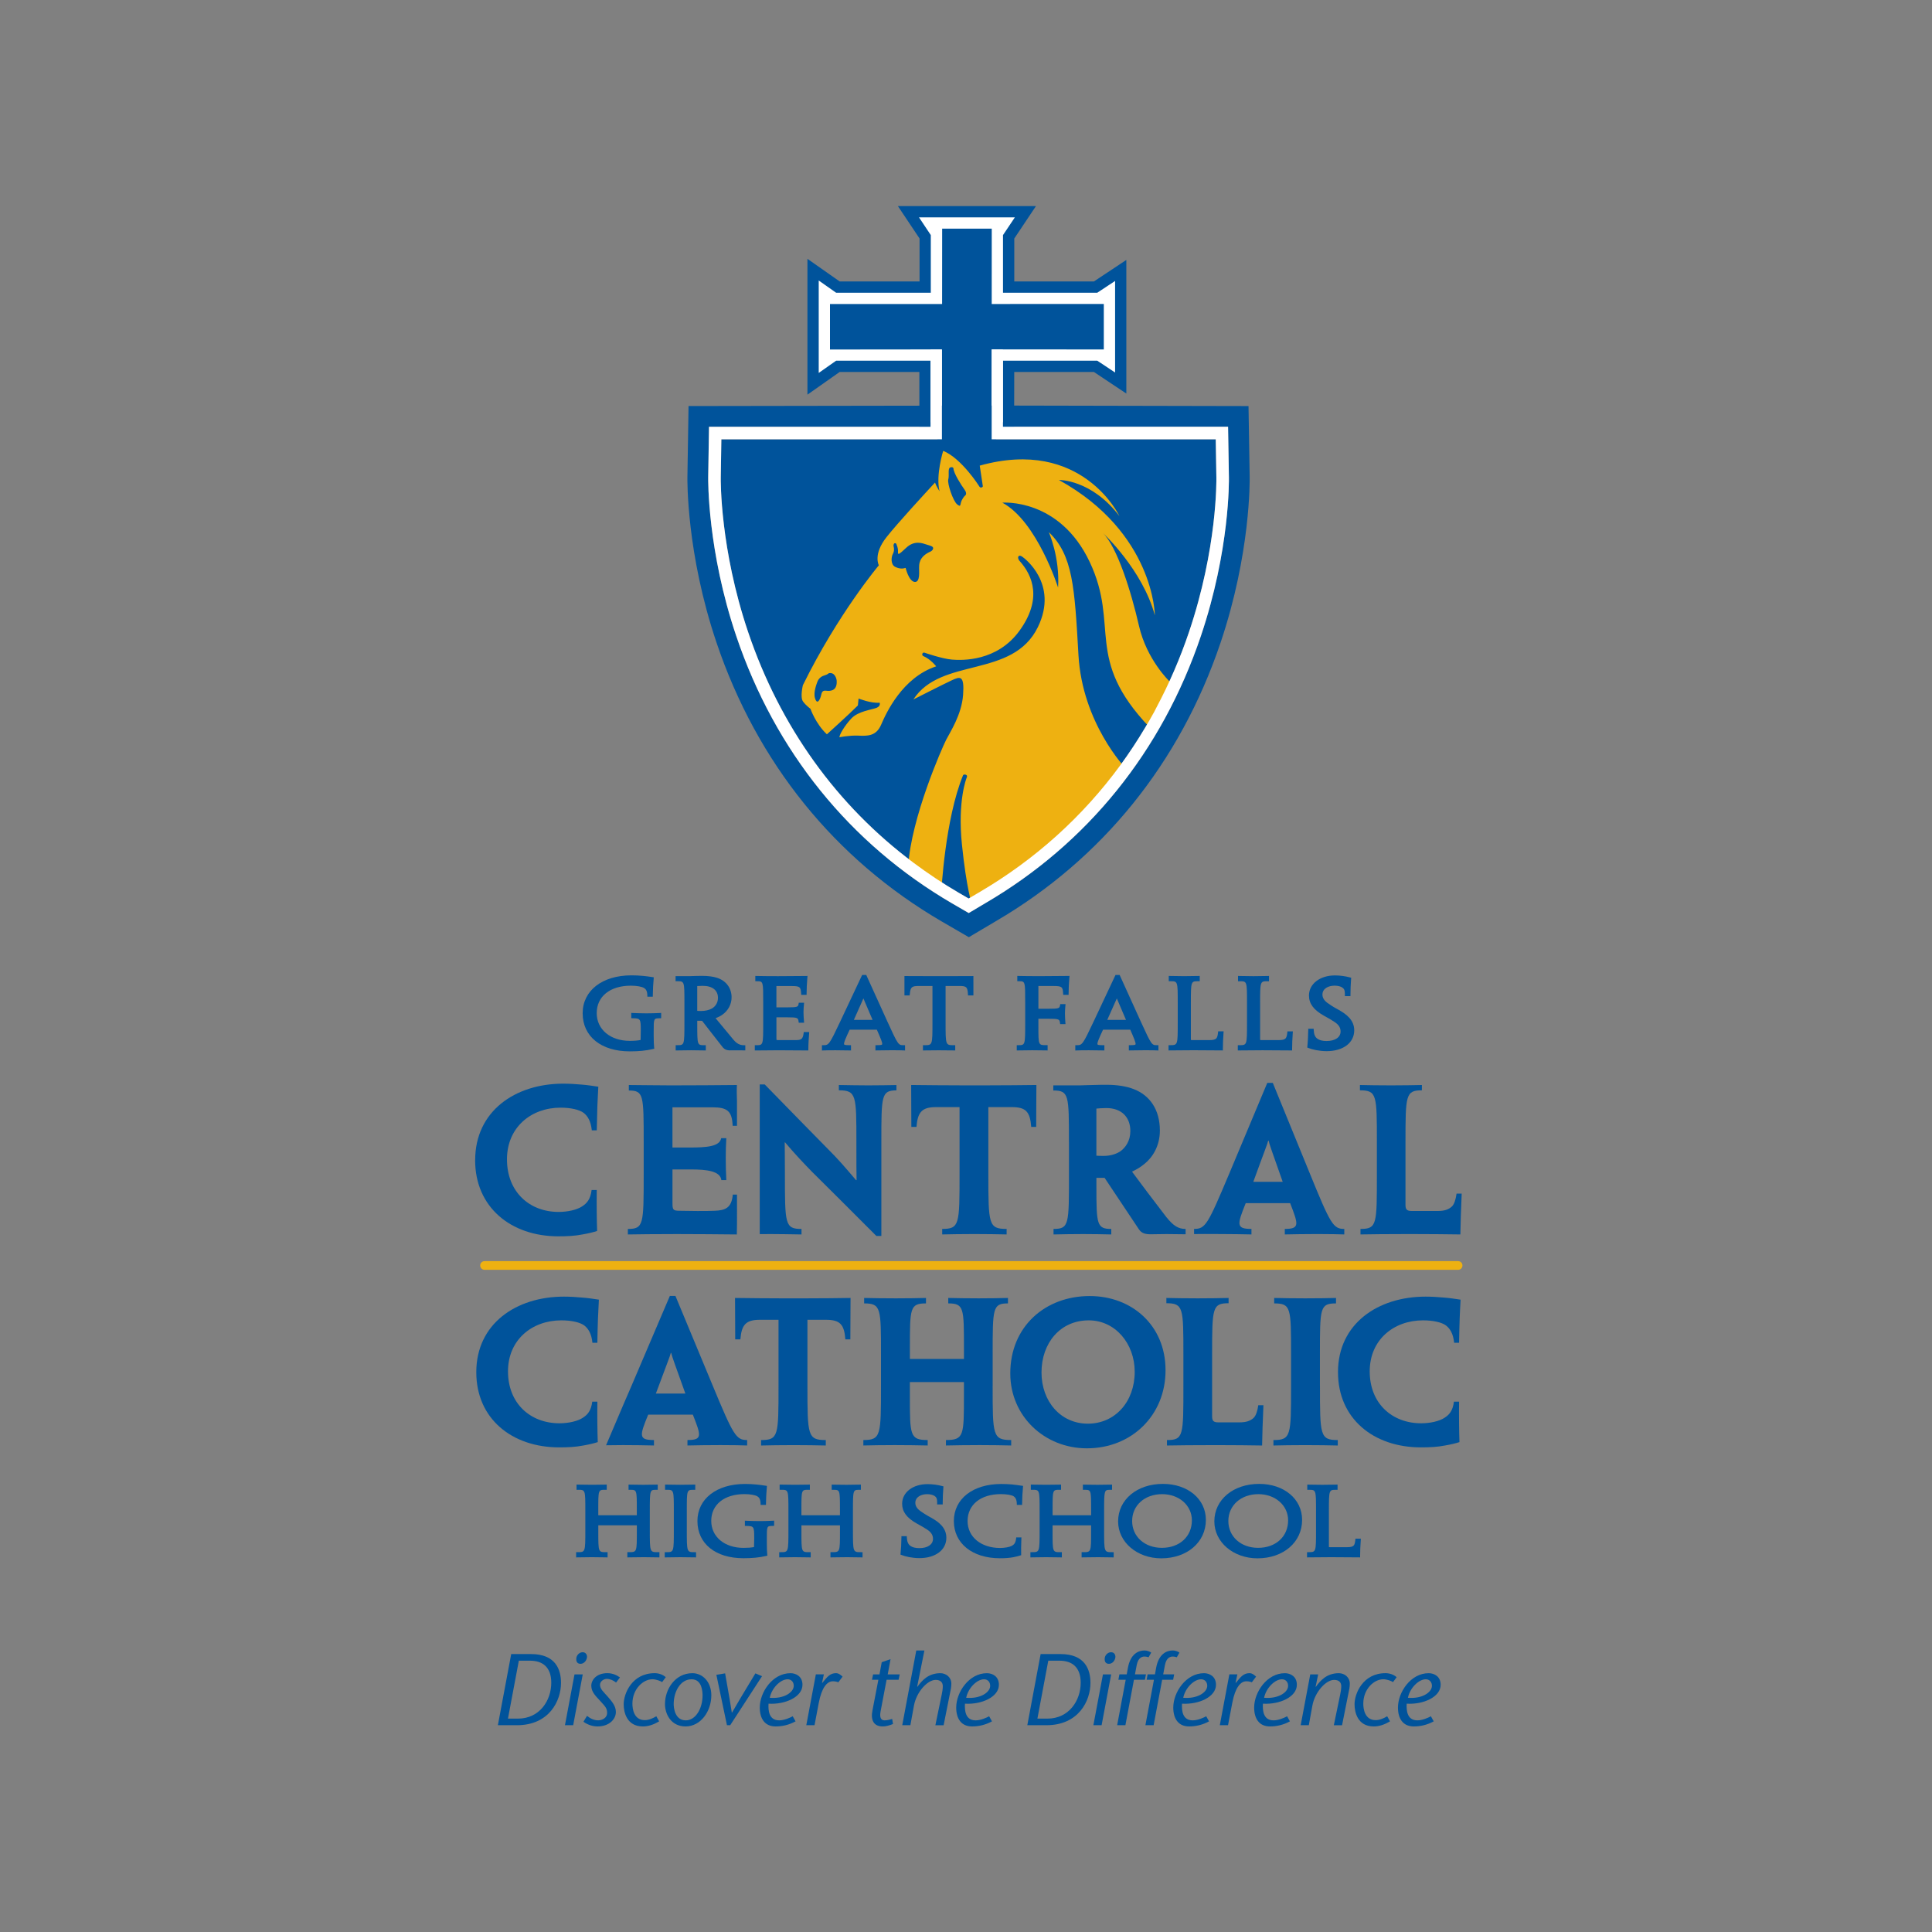 <?xml version="1.0" encoding="utf-8"?>
<!-- Generator: Adobe Illustrator 26.5.0, SVG Export Plug-In . SVG Version: 6.00 Build 0)  -->
<svg version="1.1" id="Layer_1" xmlns="http://www.w3.org/2000/svg" xmlns:xlink="http://www.w3.org/1999/xlink" x="0px" y="0px"
	 viewBox="0 0 1000 1000" style="enable-background:new 0 0 1000 1000;" xml:space="preserve">
<rect x="0" y="0" width="1000" height="1000" fill="#808080" stroke="none"/>
<style type="text/css">
	.st0{fill:#00539B;}
	.st1{fill:#EEB111;}
	.st2{fill:#FFFFFF;}
</style>
<g>
	<path class="st0" d="M264.6,856.14h10.31c12.73,0,15.47,8.1,15.47,14.94c0,9.15-6,21.89-22.84,21.89h-9.84L264.6,856.14z
		 M262.92,889.56h5.16c11.26,0,17.26-9.43,17.26-18.58c0-8-4.42-11.41-11-11.41h-5.79L262.92,889.56z"/>
	<path class="st0" d="M301.63,866.66l-4.95,26.31h-4.26l4.94-26.31H301.63z M298.27,858.72c0-2.05,1.68-3.53,3.31-3.53
		c1.73,0,2.26,1.48,2.26,2.27c0,1.58-1.26,3.73-3.37,3.73C298.37,861.19,298.27,859.41,298.27,858.72z"/>
	<path class="st0" d="M318.88,870.88c-1.31-1.05-3.1-1.9-4.79-1.9c-1.58,0-3.52,1.26-3.52,3.05c0,2.26,1.79,3.63,3.95,6.1
		c2.26,2.58,4.26,4.95,4.26,8c0,3.79-3.53,7.47-9.48,7.47c-2.68,0-5.26-0.95-7.31-2.42l1.84-3.05c1.84,1.47,3.68,2.31,5.79,2.31
		c2.21,0,4.63-1.37,4.63-3.79c0-2.63-1.11-3.47-3.84-6.53c-1.73-1.94-4.36-4.21-4.36-7.57c0-3.05,2.73-6.52,8.31-6.52
		c3.05,0,5.16,1.26,6.53,2.21L318.88,870.88z"/>
	<path class="st0" d="M341.18,890.97c-2.84,1.68-5.58,2.63-8.42,2.63c-8.31,0-9.94-7.26-9.94-11.48c0-5.47,4.26-16.09,16.05-16.09
		c2.21,0,4.42,0.84,5.73,2.1l-1.89,2.53c-0.69-0.53-3.11-1.48-5-1.48c-4.84,0-10.37,5.05-10.37,12.63c0,2.74,0.74,8.53,6.43,8.53
		c2.1,0,4.15-0.95,5.94-2L341.18,890.97z"/>
	<path class="st0" d="M368.18,877.5c0,8.31-5.53,16.1-13.31,16.1c-7.58,0-10.68-6.42-10.68-11.57c0-7.79,5.31-15.99,14.21-15.99
		C363.7,866.04,368.18,870.56,368.18,877.5z M348.7,882.03c0,2.21,0.74,8.42,6.26,8.42c5.16,0,8.68-6.21,8.68-12.83
		c0-1.9-0.21-8.43-5.68-8.43C352.07,869.19,348.7,875.72,348.7,882.03z"/>
	<path class="st0" d="M376.27,892.97l-5.48-26.1l4.53-0.74c2.21,12.63,2.74,15.47,3.47,20.31h0.1c2.1-3.68,5.58-9.57,12.1-20.31
		l3.43,1.47l-16.47,25.37H376.27z"/>
	<path class="st0" d="M411.78,890.97c-3.47,1.89-6.95,2.63-10.32,2.63c-5.57,0-8.2-4-8.2-9.78c0-7.9,6.57-17.78,15.89-17.78
		c2.89,0,6.21,1.68,6.21,6c0,6.31-8.94,10.31-17.57,9.78c-0.21,3.59,0.21,8.63,5.52,8.63c2.68,0,5.63-1.37,7-2.11L411.78,890.97z
		 M410.83,872.87c0.17-2.21-1.26-3.68-3.15-3.68c-3.58,0-8.16,4.31-9.27,9.58C405.72,879.4,410.57,876.03,410.83,872.87z"/>
	<path class="st0" d="M425.5,870.97l0.1,0.11c2.63-3.26,4.11-5.05,7.1-5.05c1.42,0,2.48,0.94,3.42,1.78l-2.21,2.95
		c-0.42-0.21-1.42-0.53-2.84-0.53c-2.95,0-5.73,3.16-7.26,11.1l-2.21,11.63h-4.26l4.94-26.31h4.16L425.5,870.97z"/>
	<path class="st0" d="M462.22,892.34c-1.8,0.74-3.68,1.26-5.32,1.26c-4.74,0-6.32-3.31-5.31-8.31l3.05-15.84h-3.31l0.58-2.79h3.31
		l1.16-6.31l4.57-1.58l-1.47,7.89h6.21l-0.58,2.79h-6.21l-3.1,16.32c-0.58,3,0.06,4.68,2.05,4.68c1.42,0,2.89-0.42,3.94-0.73
		L462.22,892.34z"/>
	<path class="st0" d="M474.73,872.98l0.11,0.11c2.21-3.06,5.52-7.05,11.89-7.05c2.99,0,5.68,2.15,5.68,5.37
		c0,1.84-0.31,3.21-0.68,4.94l-3.31,16.63h-4.27l3.32-16.05c0.26-1.05,0.52-2.9,0.52-4.16c0-1.95-1.16-3.26-3.68-3.26
		c-4.31,0-9.99,6.31-11.26,13.36l-1.84,10.1H467l7.26-38.68h4.21L474.73,872.98z"/>
	<path class="st0" d="M513.45,890.97c-3.47,1.89-6.95,2.63-10.31,2.63c-5.58,0-8.21-4-8.21-9.78c0-7.9,6.58-17.78,15.89-17.78
		c2.89,0,6.21,1.68,6.21,6c0,6.31-8.94,10.31-17.57,9.78c-0.21,3.59,0.21,8.63,5.52,8.63c2.68,0,5.63-1.37,7-2.11L513.45,890.97z
		 M512.5,872.87c0.17-2.21-1.25-3.68-3.15-3.68c-3.58,0-8.15,4.31-9.26,9.58C507.4,879.4,512.24,876.03,512.5,872.87z"/>
	<path class="st0" d="M538.63,856.14h10.31c12.73,0,15.48,8.1,15.48,14.94c0,9.15-6,21.89-22.84,21.89h-9.84L538.63,856.14z
		 M536.96,889.56h5.15c11.26,0,17.26-9.43,17.26-18.58c0-8-4.42-11.41-11-11.41h-5.78L536.96,889.56z"/>
	<path class="st0" d="M575.14,866.66l-4.95,26.31h-4.26l4.95-26.31H575.14z M571.77,858.72c0-2.05,1.68-3.53,3.31-3.53
		c1.74,0,2.26,1.48,2.26,2.27c0,1.58-1.26,3.73-3.37,3.73C571.88,861.19,571.77,859.41,571.77,858.72z"/>
	<path class="st0" d="M578.24,892.97l4.42-23.53h-3.79l0.53-2.79h3.79l0.58-3.21c1.31-7.42,5.47-9.16,8.63-9.16
		c1.26,0,2.63,0.48,3.47,1.1l-1.37,2.42c-0.63-0.21-1.26-0.37-2.21-0.37c-0.74,0-3.16,0.21-3.94,4.47l-0.89,4.74h5.68l-0.53,2.79
		h-5.68l-4.42,23.53H578.24z"/>
	<path class="st0" d="M592.86,892.97l4.42-23.53h-3.79l0.52-2.79h3.79l0.58-3.21c1.31-7.42,5.47-9.16,8.63-9.16
		c1.26,0,2.63,0.48,3.47,1.1l-1.37,2.42c-0.63-0.21-1.27-0.37-2.21-0.37c-0.73,0-3.15,0.21-3.94,4.47l-0.89,4.74h5.68l-0.53,2.79
		h-5.68l-4.42,23.53H592.86z"/>
	<path class="st0" d="M625.8,890.97c-3.47,1.89-6.95,2.63-10.31,2.63c-5.58,0-8.21-4-8.21-9.78c0-7.9,6.58-17.78,15.9-17.78
		c2.89,0,6.21,1.68,6.21,6c0,6.31-8.94,10.31-17.58,9.78c-0.21,3.59,0.21,8.63,5.52,8.63c2.68,0,5.63-1.37,7-2.11L625.8,890.97z
		 M624.85,872.87c0.16-2.21-1.26-3.68-3.16-3.68c-3.58,0-8.15,4.31-9.26,9.58C619.75,879.4,624.58,876.03,624.85,872.87z"/>
	<path class="st0" d="M639.52,870.97l0.11,0.11c2.63-3.26,4.1-5.05,7.1-5.05c1.42,0,2.47,0.94,3.42,1.78l-2.21,2.95
		c-0.42-0.21-1.43-0.53-2.84-0.53c-2.95,0-5.74,3.16-7.26,11.1l-2.21,11.63h-4.26l4.94-26.31h4.16L639.52,870.97z"/>
	<path class="st0" d="M667.66,890.97c-3.47,1.89-6.95,2.63-10.31,2.63c-5.58,0-8.2-4-8.2-9.78c0-7.9,6.57-17.78,15.89-17.78
		c2.88,0,6.21,1.68,6.21,6c0,6.31-8.94,10.31-17.57,9.78c-0.21,3.59,0.21,8.63,5.52,8.63c2.68,0,5.63-1.37,7-2.11L667.66,890.97z
		 M666.71,872.87c0.16-2.21-1.26-3.68-3.16-3.68c-3.58,0-8.15,4.31-9.26,9.58C661.61,879.4,666.46,876.03,666.71,872.87z"/>
	<path class="st0" d="M680.97,872.98l0.11,0.11c2.21-3.06,5.52-7.05,11.89-7.05c3,0,5.68,2.15,5.68,5.37c0,1.84-0.31,3.21-0.69,4.94
		l-3.31,16.63h-4.26l3.32-16.05c0.26-1.05,0.52-2.9,0.52-4.16c0-1.95-1.16-3.26-3.68-3.26c-4.32,0-10,6.31-11.27,13.36l-1.84,10.1
		h-4.21l4.95-26.31h4.1L680.97,872.98z"/>
	<path class="st0" d="M719.47,890.97c-2.84,1.68-5.57,2.63-8.42,2.63c-8.31,0-9.94-7.26-9.94-11.48c0-5.47,4.26-16.09,16.05-16.09
		c2.21,0,4.42,0.84,5.74,2.1l-1.89,2.53c-0.68-0.53-3.1-1.48-5-1.48c-4.84,0-10.37,5.05-10.37,12.63c0,2.74,0.74,8.53,6.42,8.53
		c2.11,0,4.16-0.95,5.95-2L719.47,890.97z"/>
	<path class="st0" d="M742.09,890.97c-3.47,1.89-6.95,2.63-10.31,2.63c-5.58,0-8.2-4-8.2-9.78c0-7.9,6.57-17.78,15.88-17.78
		c2.9,0,6.22,1.68,6.22,6c0,6.31-8.95,10.31-17.58,9.78c-0.21,3.59,0.21,8.63,5.53,8.63c2.68,0,5.63-1.37,7-2.11L742.09,890.97z
		 M741.15,872.87c0.15-2.21-1.27-3.68-3.16-3.68c-3.58,0-8.15,4.31-9.26,9.58C736.04,879.4,740.88,876.03,741.15,872.87z"/>
</g>
<g>
	<path class="st1" d="M754.72,657.26H250.81c-1.25,0-2.26-1.01-2.26-2.25c0-1.24,1.01-2.25,2.26-2.25h503.91
		c1.25,0,2.25,1.01,2.25,2.25C756.97,656.24,755.96,657.26,754.72,657.26z"/>
	<g>
		<path class="st0" d="M336.34,791.77v-9.74c0-10.91,0.07-10.91,3.3-10.91h0.81v-2.7l-0.84,0.02c-1.88,0.05-4.1,0.09-6.69,0.09
			c-2.5,0-4.56-0.05-6.74-0.09l-0.84-0.02v2.7h0.81c3.47,0,3.47,0,3.47,10.31v2.86h-19.95v-2.82c0-10.36,0-10.36,3.57-10.36h0.81
			v-2.7l-1.06,0.03c-2.03,0.03-4.13,0.08-6.68,0.08c-2.59,0-5.34-0.05-7.06-0.09l-0.84-0.02v2.7h0.83c3.73,0,3.73,0,3.73,10.91v9.74
			c0,11.64,0,11.64-3.96,11.64h-0.81v2.71l0.83-0.02c1.9-0.05,4.55-0.09,7.29-0.09c2.4,0,4.4,0.04,6.52,0.08l1.65,0.03v-2.71h-0.81
			c-4,0-4,0-4-10.62v-3.27h19.95v3.27c0,10.62,0,10.62-4.11,10.62h-0.81v2.71l1.69-0.03c2.27-0.04,4.41-0.08,6.91-0.08
			c2.61,0,4.8,0.05,6.95,0.09l1.06,0.02v-2.71h-0.82C336.34,803.41,336.34,803.41,336.34,791.77z"/>
		<path class="st0" d="M355.49,791.77v-9.78c0-10.87,0-10.87,3.56-10.87h0.82v-2.71l-0.84,0.02c-1.63,0.05-4.37,0.09-7.01,0.09
			c-2.53,0-4.87-0.05-6.96-0.09l-0.83-0.02v2.7h0.81c3.73,0,3.73,0,3.73,10.91v9.79c0,11.59,0,11.59-3.9,11.59h-0.81v2.71l1.27-0.02
			c2.05-0.05,4.12-0.09,6.8-0.09c2.74,0,5.39,0.05,7.33,0.09l0.82,0.02v-2.71h-0.81C355.49,803.41,355.49,803.41,355.49,791.77z"/>
		<path class="st0" d="M393.23,787.32c-2.49,0-5.09-0.1-6.83-0.17l-0.85-0.05v2.71l0.81,0.01c3.86,0.08,4.02,0.3,4.02,6.3
			c0,1.1-0.05,3.06-0.1,4.64c-1.38,0.28-3.17,0.42-5.42,0.42c-9.84,0-16.72-5.74-16.72-13.97c0-8.42,6.75-13.86,17.2-13.86
			c2.95,0,5.6,0.48,6.75,1.2c0.71,0.47,1.52,1.29,1.58,3.57l0.02,0.8h2.78l0.01-0.81c0.05-3.38,0.16-4.94,0.43-8.26l0.06-0.75
			l-0.74-0.11c-1.8-0.3-3.84-0.53-4.76-0.61c-1.83-0.18-3.85-0.29-5.81-0.29c-14.76,0-24.67,7.7-24.67,19.2
			c0,11.69,9.35,19.24,23.8,19.24c4.65,0,8.15-0.35,11.7-1.16l0.71-0.18l-0.08-0.72c-0.14-1.15-0.21-3.44-0.21-6.11v-1.93
			c0-6.57,0-6.57,2.98-6.63l0.8-0.02v-2.7l-0.85,0.05C397.88,787.23,395.6,787.32,393.23,787.32z"/>
		<path class="st0" d="M441.48,791.77v-9.74c0-10.91,0.07-10.91,3.3-10.91h0.81v-2.7l-0.84,0.02c-1.89,0.05-4.09,0.09-6.68,0.09
			c-2.5,0-4.56-0.05-6.54-0.08l-1.04-0.03v2.7h0.81c3.46,0,3.46,0,3.46,10.31v2.86h-19.95v-2.82c0-10.36,0-10.36,3.57-10.36h0.81
			v-2.7l-1.06,0.03c-2.04,0.03-4.13,0.08-6.69,0.08c-2.59,0-5.33-0.05-7.06-0.09l-0.84-0.02v2.7h0.83c3.72,0,3.72,0,3.72,10.91v9.74
			c0,11.64,0,11.64-3.94,11.64h-0.82v2.71l0.84-0.02c1.88-0.05,4.53-0.09,7.27-0.09c2.4,0,4.4,0.04,6.52,0.08l1.66,0.03v-2.71h-0.81
			c-3.99,0-3.99,0-3.99-10.62v-3.27h19.95v3.27c0,10.62,0,10.62-4.11,10.62h-0.81v2.71l1.68-0.03c2.27-0.04,4.43-0.08,6.91-0.08
			c2.59,0,4.79,0.05,6.93,0.09l1.08,0.02v-2.71h-0.82C441.48,803.41,441.48,803.41,441.48,791.77z"/>
		<path class="st0" d="M481.94,785.54c-2.79-1.5-4.43-2.61-5.64-3.48c-1.15-0.84-2.53-2.24-2.53-4.16c0-3.12,3.07-4.52,6.11-4.52
			c1.63,0,3.05,0.36,3.92,0.97c0.83,0.58,1.33,1.35,1.27,3.5l-0.02,0.83h2.9v-0.81c0-2.5,0.11-5.28,0.33-7.84l0.04-0.68l-0.64-0.17
			c-2.26-0.63-5.1-1-7.59-1c-7.61,0-13.14,4.27-13.14,10.14c0,4.1,2.29,7.24,7.47,10.19c2.33,1.25,4.05,2.26,5.55,3.25
			c2.05,1.39,2.94,2.81,2.94,4.76c0,2.9-2.76,4.79-7.04,4.79c-2.04,0-3.6-0.39-4.66-1.18c-1.14-0.8-1.73-2.19-1.82-4.24l-0.03-0.78
			h-2.78l-0.01,0.8c-0.05,3.03-0.2,6.07-0.43,8.11l-0.07,0.61l0.56,0.23c1.9,0.79,5.59,1.62,9.24,1.62
			c8.36,0,13.96-4.22,13.96-10.54C489.83,790.68,485.84,787.73,481.94,785.54z"/>
		<path class="st0" d="M523.86,768.35c-1.72-0.15-3.84-0.24-5.64-0.24c-14.66,0-24.51,7.7-24.51,19.2
			c0,11.52,9.56,19.24,23.81,19.24c2.86,0,4.92-0.16,7.12-0.56c1.2-0.23,2.36-0.56,3.33-0.85l0.59-0.18l-0.01-0.63
			c-0.05-1.85-0.02-4.16,0.1-7.71l0.04-0.85h-2.7l-0.08,0.72c-0.3,2.37-1.16,3.03-2.23,3.65c-1.2,0.63-3.72,1.09-6,1.09
			c-9.92,0-16.86-5.73-16.86-13.94c0-8.46,6.76-13.94,17.24-13.94c2.99,0,5.59,0.46,6.62,1.14c0.77,0.56,1.5,1.39,1.61,3.65
			l0.02,0.78h2.73l0.01-0.81c0.05-3.41,0.15-4.96,0.43-8.26l0.06-0.75l-0.73-0.11C527.22,768.74,525.24,768.51,523.86,768.35z"/>
		<path class="st0" d="M571.49,791.77v-9.74c0-10.91,0.06-10.91,3.29-10.91h0.81v-2.7l-0.83,0.02c-1.89,0.05-4.1,0.09-6.69,0.09
			c-2.51,0-4.55-0.05-6.54-0.08l-1.03-0.03v2.7h0.81c3.45,0,3.45,0,3.45,10.31v2.86h-19.94v-2.82c0-10.36,0-10.36,3.57-10.36h0.81
			v-2.7l-1.05,0.03c-2.04,0.03-4.14,0.08-6.7,0.08c-2.59,0-5.34-0.05-7.06-0.09l-0.84-0.02v2.7h0.83c3.72,0,3.72,0,3.72,10.91v9.74
			c0,11.64,0,11.64-3.94,11.64h-0.82v2.71l0.83-0.02c1.88-0.05,4.53-0.09,7.28-0.09c2.4,0,4.42,0.04,6.53,0.08l1.63,0.03v-2.71h-0.8
			c-4,0-4,0-4-10.62v-3.27h19.94v3.27c0,10.62,0,10.62-4.1,10.62h-0.81v2.71l1.7-0.03c2.26-0.04,4.42-0.08,6.9-0.08
			c2.61,0,4.81,0.05,6.96,0.09l1.05,0.02v-2.71h-0.81C571.49,803.41,571.49,803.41,571.49,791.77z"/>
		<path class="st0" d="M601.93,768.06c-13.45,0-23.2,8.17-23.2,19.43c0,10.71,9.8,19.1,22.33,19.1c13.38,0,23.1-8.34,23.1-19.89
			C624.17,775.91,614.82,768.06,601.93,768.06z M601.4,801.16c-8.94,0-15.41-5.84-15.41-13.9c0-8.05,6.51-13.89,15.52-13.89
			c8.79,0,15.41,5.83,15.41,13.57C616.92,795.31,610.53,801.16,601.4,801.16z"/>
		<path class="st0" d="M651.74,768.06c-13.45,0-23.2,8.17-23.2,19.43c0,10.71,9.81,19.1,22.33,19.1c13.39,0,23.1-8.34,23.1-19.89
			C673.98,775.91,664.63,768.06,651.74,768.06z M651.2,801.16c-8.93,0-15.41-5.84-15.41-13.9c0-8.05,6.53-13.89,15.52-13.89
			c8.79,0,15.42,5.83,15.42,13.57C666.73,795.31,660.35,801.16,651.2,801.16z"/>
		<path class="st0" d="M701.57,796.42l-0.06,0.73c-0.19,1.99-0.64,2.64-0.94,2.89c-0.56,0.55-1.59,0.78-3.33,0.78h-8.81
			c-0.39,0-0.53-0.04-0.56-0.04l0,0c-0.01-0.02-0.04-0.1-0.04-0.28v-18.47c0-10.91,0.09-10.91,3.68-10.91h0.81v-2.7l-0.82,0.02
			c-2.11,0.05-4.38,0.09-7.02,0.09c-2.66,0-4.86-0.05-7.01-0.09l-0.83-0.02v2.7h0.81c3.72,0,3.72,0,3.72,10.91v10.13
			c0,11.2,0,11.2-3.84,11.24l-0.81,0.01v2.7l0.83-0.02c2.16-0.05,6.64-0.09,11.66-0.09c5.08,0,10.75,0.05,14.16,0.09l0.83,0.01
			v-0.82c0-2.67,0.11-4.96,0.32-7.99l0.06-0.86H701.57z"/>
	</g>
	<g>
		<path class="st0" d="M538.28,505.26c-4.76,0-8.51-0.05-10.9-0.1l-0.83-0.02v2.73h0.8c3.29,0,3.29,0,3.29,11.2v9.97
			c0,11.94,0,11.94-3.57,11.94h-0.8v2.73l0.83-0.01c2.59-0.05,4.85-0.09,7.12-0.09c2.07,0,3.98,0.03,6.35,0.07l1.67,0.02v-2.73
			h-0.82c-3.95,0-3.95,0-3.95-9.82v-3.84h5.44c5.13,0,5.5,0.26,5.73,2.05l0.1,0.72h2.76l-0.07-0.88c-0.11-1.52-0.21-3.03-0.21-4.65
			c0-1.39,0.12-2.83,0.21-3.92l0.09-0.89h-2.74l-0.11,0.67c-0.26,1.49-0.67,1.72-5.92,1.72h-5.27v-11.77h7.89
			c4.35,0,4.71,0.52,4.9,3.79l0.05,0.77h2.79v-0.82c0-2.4,0.13-4.97,0.39-8.07l0.09-0.9l-0.9,0.02
			C548.91,505.21,543.49,505.26,538.28,505.26z"/>
		<path class="st0" d="M590.45,528.71l-10.92-24.06h-2.15l-11.3,24.05c-5.65,12.02-5.98,12.29-8.68,12.29h-0.83v2.75l0.86-0.04
			c1.27-0.05,3.36-0.09,6.17-0.09c2.7,0,5.19,0.04,7.19,0.09l0.84,0.02v-2.73h-0.83c-0.67,0-2.47,0-2.71-0.38
			c-0.4-0.64,0.93-3.56,2.84-7.65h14.08c1.8,4.1,3.1,7.06,2.71,7.66c-0.23,0.36-1.97,0.36-2.62,0.36h-0.81v2.73l0.83-0.02
			c1.71-0.05,4.65-0.09,7.57-0.09c2.93,0,4.92,0.04,6.07,0.09l0.84,0.04v-2.75h-0.81C596.2,540.99,596.05,540.99,590.45,528.71z
			 M582.82,527.9h-9.71c2.9-6.42,4.26-9.49,4.96-11.11c0.48,1.17,1.32,3.11,2.8,6.57L582.82,527.9z"/>
		<path class="st0" d="M630.45,534.57c-0.2,2.03-0.68,2.71-0.98,2.98c-0.58,0.55-1.63,0.8-3.42,0.8h-9.04
			c-0.43,0-0.56-0.05-0.58-0.05l0,0c0-0.02-0.04-0.1-0.04-0.32v-18.91c0-11.2,0.07-11.2,3.78-11.2h0.81v-2.73l-0.82,0.02
			c-2.16,0.05-4.49,0.1-7.19,0.1c-2.77,0-5.03-0.05-7.19-0.1l-0.83-0.02v2.73h0.81c3.84,0,3.84,0,3.84,11.2v10.38
			c0,11.51,0,11.51-3.96,11.53l-0.8,0.01v2.72l0.83-0.02c2.21-0.05,6.81-0.09,11.96-0.09c5.21,0,11.01,0.04,14.5,0.09l0.83,0.01
			v-0.83c0-2.75,0.13-5.18,0.33-8.19l0.06-0.86h-2.83L630.45,534.57z"/>
		<path class="st0" d="M666.3,534.57c-0.21,2.04-0.68,2.72-0.97,2.98c-0.59,0.55-1.64,0.8-3.44,0.8h-9.02
			c-0.44,0-0.58-0.06-0.59-0.06c0,0,0,0.02-0.01,0.02c0-0.02-0.04-0.1-0.04-0.32v-18.91c0-11.2,0.09-11.2,3.78-11.2h0.83v-2.73
			l-0.84,0.02c-2.16,0.05-4.47,0.1-7.19,0.1c-2.77,0-5.03-0.05-7.18-0.1l-0.83-0.02v2.73h0.81c3.84,0,3.84,0,3.84,11.2v10.38
			c0,11.51,0,11.51-3.96,11.53l-0.8,0.01v2.72l0.83-0.02c2.21-0.05,6.8-0.09,11.95-0.09c5.21,0,11.02,0.04,14.5,0.09l0.83,0.01
			v-0.83c0-2.73,0.13-5.06,0.33-8.19l0.07-0.86h-2.84L666.3,534.57z"/>
		<path class="st0" d="M692.87,522.68c-2.82-1.5-4.5-2.65-5.78-3.56c-1.18-0.87-2.6-2.3-2.6-4.3c0-3.2,3.16-4.64,6.28-4.64
			c1.68,0,3.14,0.36,4.03,0.99c0.85,0.58,1.37,1.39,1.32,3.6l-0.02,0.83H699v-0.81c0-2.58,0.12-5.43,0.32-8.04l0.06-0.67l-0.64-0.17
			c-2.32-0.64-5.22-1.03-7.76-1.03c-7.79,0-13.46,4.38-13.46,10.38c0,4.19,2.35,7.4,7.65,10.42c2.39,1.29,4.15,2.31,5.68,3.35
			c2.12,1.43,3.03,2.9,3.03,4.89c0,2.98-2.84,4.91-7.23,4.91c-2.09,0-3.69-0.39-4.79-1.21c-1.17-0.83-1.78-2.25-1.87-4.35
			l-0.04-0.78h-2.79l-0.02,0.8c-0.05,3.12-0.22,6.22-0.44,8.3l-0.06,0.61l0.56,0.23c1.94,0.79,5.72,1.65,9.46,1.65
			c8.55,0,14.29-4.31,14.29-10.79C700.95,527.95,696.87,524.93,692.87,522.68z"/>
		<path class="st0" d="M334.59,524.51c-2.56,0-5.22-0.11-7-0.18l-0.84-0.05v2.73l0.79,0.03c3.98,0.08,4.13,0.31,4.13,6.48
			c0,1.13-0.03,3.16-0.09,4.77c-1.43,0.3-3.26,0.46-5.58,0.46c-10.09,0-17.14-5.91-17.14-14.36c0-8.63,6.92-14.2,17.64-14.2
			c3.03,0,5.75,0.48,6.92,1.23c0.73,0.47,1.59,1.33,1.63,3.67l0.02,0.8h2.8l0.03-0.8c0.05-3.49,0.15-5.1,0.44-8.48l0.06-0.74
			l-0.74-0.13c-1.66-0.28-3.69-0.51-4.87-0.62c-1.91-0.19-3.96-0.28-5.95-0.28c-15.11,0-25.26,7.87-25.26,19.64
			c0,11.98,9.56,19.7,24.37,19.7c4.75,0,8.34-0.35,11.99-1.2l0.71-0.16l-0.08-0.73c-0.14-1.18-0.22-3.46-0.22-6.25v-1.99
			c0-6.74,0-6.74,3.08-6.8l0.79-0.03v-2.73l-0.84,0.05C339.36,524.42,337.01,524.51,334.59,524.51z"/>
		<path class="st0" d="M379.66,538.19c-4.1-4.99-6.26-7.56-7.88-9.5l-1.39-1.68c1.19-0.43,2.34-1,3.32-1.67
			c3.11-2.09,4.96-5.49,4.96-9.1c0-4.83-2.83-8.63-7.59-10.15c-1.86-0.62-4.64-0.98-7.62-0.98c-0.49,0-1.01,0.01-1.59,0.02
			c-0.59,0.01-1.2,0.03-1.84,0.03c-1.14,0.05-2.29,0.1-3.23,0.1h-7.12v2.61h0.8c3.78,0,3.78,0,3.78,11.2v9.97
			c0,11.94,0,11.94-3.72,11.94h-0.81v2.73l0.83-0.01c2.44-0.05,4.6-0.09,7.14-0.09c2.54,0,4.59,0.04,6.79,0.09l0.84,0.02v-2.73
			h-0.81c-3.56,0-3.62,0-3.62-10.66v-2c0.18,0,0.37,0.01,0.57,0.01c0.6,0.01,1.27,0.03,1.93,0.03l3.86,4.97
			c2.28,2.94,4.54,5.85,6.89,8.81c0.81,0.98,2.03,1.52,3.45,1.52c0.46,0,0.88-0.01,1.33-0.02c1-0.02,2.2-0.02,3.52,0
			c0.81,0.01,1.64,0.02,2.52,0.02h0.8v-2.67h-0.8C382.92,540.99,381.38,540.18,379.66,538.19z M371.62,516.52
			c0,2.78-1.66,4.67-3.19,5.51c-1.49,0.82-3.44,1.26-5.64,1.26c-0.73,0-1.3-0.03-1.9-0.06v-12.85c0.8-0.05,1.83-0.11,2.79-0.11
			C368.73,510.27,371.62,512.54,371.62,516.52z"/>
		<path class="st0" d="M415.94,534.88c-0.42,3.25-1.45,3.44-4.34,3.48h-8.3c-0.43-0.01-1.22-0.02-1.35-0.08
			c-0.07-0.14-0.07-0.8-0.07-1.09v-10.62h5.71c5.15,0,5.51,0.26,5.74,2.06l0.09,0.72h2.77l-0.07-0.87
			c-0.11-1.54-0.23-3.05-0.23-4.65c0-1.41,0.12-2.83,0.23-3.93l0.07-0.88h-2.74l-0.12,0.67c-0.24,1.5-0.67,1.72-5.89,1.72h-5.57
			v-11.03h7.89c4.36,0,4.69,0.52,4.9,3.79l0.05,0.77h2.79v-0.82c0-2.44,0.13-4.99,0.39-8.07l0.07-0.9l-0.88,0.02
			c-3.77,0.05-9.2,0.1-14.4,0.1c-4.76,0-8.36-0.05-10.9-0.1l-0.83-0.02v2.73h0.81c3.28,0,3.28,0,3.28,11.2v9.97
			c0,11.94,0,11.94-3.55,11.94h-0.81v2.73l0.83-0.01c2.58-0.05,6.47-0.09,11.56-0.09c5.1,0,10.62,0.04,14.52,0.09l0.81,0.01v-0.82
			c0-2.58,0.21-5.41,0.39-7.85l0.06-0.87h-2.82L415.94,534.88z"/>
		<path class="st0" d="M459.29,528.71l-10.92-24.06h-2.13l-11.32,24.05c-5.65,12.02-5.98,12.29-8.68,12.29h-0.81v2.75l0.84-0.04
			c1.26-0.05,3.36-0.09,6.17-0.09c2.7,0,5.19,0.04,7.19,0.09l0.84,0.02v-2.73h-0.82c-0.68,0-2.47,0-2.71-0.38
			c-0.41-0.64,0.93-3.56,2.84-7.65h14.07c1.8,4.1,3.11,7.06,2.7,7.66c-0.24,0.36-1.95,0.36-2.61,0.36h-0.82v2.73l0.84-0.02
			c1.71-0.05,4.65-0.09,7.56-0.09c2.93,0,4.92,0.04,6.08,0.09l0.84,0.04v-2.75h-0.82C465.05,540.99,464.88,540.99,459.29,528.71z
			 M451.65,527.9h-9.7c2.9-6.42,4.26-9.49,4.95-11.11c0.5,1.19,1.35,3.18,2.9,6.8L451.65,527.9z"/>
		<path class="st0" d="M488.65,505.26c-0.01,0-0.01,0-0.02,0h-5.16c-4.43,0-9.25,0-14.5-0.05l-0.83-0.02v10.03h2.7l0.08-0.73
			c0.35-3.62,0.98-4.15,4.84-4.15h6.88v18.71c0,11.94,0,11.94-4.12,11.94h-0.81v2.73l0.84-0.02c3.73-0.09,11-0.09,15.03,0l0.84,0.02
			v-2.73h-0.81c-4.18,0-4.18,0-4.18-11.94v-18.71h6.99c3.81,0,4.36,0.49,4.57,4.11l0.05,0.77h2.79V505.2l-0.81,0.02
			C498.83,505.26,493.89,505.26,488.65,505.26z"/>
	</g>
	<g>
		<path class="st0" d="M245.95,600.46c0-25.26,20.62-39.56,45.58-39.56c3.07,0,6.42,0.2,9.47,0.48c2.77,0.21,6.01,0.69,8.68,1.09
			c-0.4,7.1-0.59,11.44-0.79,22.59h-2.57c-0.49-4.73-2.08-7.31-4.14-8.98c-2.28-1.77-6.91-2.76-12.05-2.76
			c-15.2,0-27.72,10.17-27.72,26.74c0,16.87,11.64,27.23,26.74,27.23c4.74,0,9.48-1.09,12.13-2.86c2.47-1.58,4.35-3.65,4.94-8.49
			h2.66c-0.1,7.6,0,15.69,0.19,21.21c-1.77,0.59-4.64,1.29-7.5,1.78c-3.95,0.79-7.89,0.99-12.53,0.99
			c-24.66,0-43.11-15.1-43.11-39.38V600.46z"/>
		<path class="st0" d="M496.67,573.04h-12.23c-7.3,0-9.48,2.66-10.07,10.25h-2.66c0-8.79-0.09-16.28-0.09-21.7
			c9.47,0.09,17.96,0.19,26.53,0.19h12.63c9.77,0,18.05-0.11,25.66-0.19c0,5.42-0.11,12.92-0.11,21.7h-2.57
			c-0.6-7.89-2.77-10.25-10.06-10.25h-12.13v34.63c0,26.03,0.1,28.42,9.46,28.42v2.85c-4.24-0.09-10.35-0.2-16.67-0.2
			c-6.23,0-12.93,0.11-16.68,0.2v-2.85c8.98,0,8.98-2.38,8.98-28.42V573.04z"/>
		<path class="st0" d="M553.28,591.09c0-24.28,0-26.65-8.09-26.65v-2.66h14.12c1.86-0.11,4.24-0.11,6.6-0.19
			c2.46-0.1,4.94-0.1,7.11-0.1c5.23,0,10.15,0.79,13.91,2.28c8.1,3.15,13.42,10.45,13.42,21.41c0,8.18-3.94,14.01-7.99,17.26
			c-1.97,1.67-4.24,2.96-6.32,3.95v0.2c5.52,7.49,9.87,13.21,17.67,23.39c3.65,4.53,6.21,6.12,9.96,6.12v2.76
			c-2.96,0-6.62-0.11-9.77-0.11c-3.15,0-5.91,0.11-8.19,0.11c-2.86,0-4.84-0.48-6.21-2.57c-6.22-9.29-12.54-18.84-17.76-26.64h-4.24
			v4.55c0,19.52,0.2,21.9,7.7,21.9v2.85c-4.15-0.09-8.98-0.2-14.6-0.2c-5.62,0-10.86,0.11-15.29,0.2v-2.85
			c8.09,0,7.99-2.38,7.99-28.42V591.09z M585.06,585.37c0-6.91-4.34-11.84-12.44-11.84c-2.07,0-4.25,0.19-5.13,0.28v24.38
			c1.48,0.1,2.77,0.1,3.94,0.1c3.16,0,6.12-0.88,8.3-2.26c2.86-1.98,5.33-5.53,5.33-10.55V585.37z"/>
		<path class="st0" d="M644.78,622.76c-4.43,11.04-5.12,13.33,2.97,13.33v2.85c-4.64-0.09-10.07-0.2-15.89-0.2
			c-6.32,0-10.95-0.09-13.81,0.01v-2.66c5.91,0,7.1-2.28,18.16-28.52l19.73-47.06h2.86l19.24,47.06
			c10.66,26.14,12.04,28.52,17.76,28.52v2.85c-2.86-0.09-7.4-0.2-13.91-0.2c-6.31,0-12.43,0.11-16.88,0.2v-2.85
			c7.9,0,7.01-2.38,2.77-13.33H644.78z M663.92,611.71l-0.1-0.3c-5.53-15.69-6.8-19.14-7.2-21.02h-0.2
			c-0.4,1.79-1.88,5.23-7.6,21.02l-0.1,0.3H663.92z"/>
		<path class="st0" d="M712.67,591.09c0-24.28,0-26.74-8.77-26.74v-2.75c3.84,0.09,9.96,0.19,16.18,0.19
			c6.12,0,11.94-0.11,15.89-0.19v2.75c-8.4,0-8.49,2.46-8.49,26.74v15.2v17.36c0,2.36,0.69,3.15,3.25,3.15h13.51
			c3.26,0,5.53-0.69,7.3-2.36c1.19-1.19,1.97-3.65,2.37-6.62h2.66c-0.39,8.88-0.58,15.49-0.68,21.12c-6.22-0.09-16.88-0.2-26.24-0.2
			c-11.05,0-20.73,0.11-25.46,0.2v-2.85c8.58,0,8.48-2.38,8.48-28.42V591.09z"/>
		<path class="st0" d="M449.38,561.79c-4.64,0-9.76-0.11-15.19-0.19v2.75c9.08,0,9.08,2.57,9.08,26.83c0,10.85,0,15.4,0.09,19.64
			h-0.3c-5.92-7-9.37-10.96-14.4-15.97c-6.72-6.82-16.97-17.27-32.85-33.55h-2.57v77.48c1.84-0.02,3.77-0.03,5.91-0.03
			c4.75,0,9.98,0.11,15.71,0.2v-2.85c-8.59,0-8.59-2.47-8.59-28.52c0-9.27-0.1-12.33-0.1-16.27h0.2c5.42,6.4,9.96,11.14,14.1,15.38
			c6.71,6.61,16.97,16.87,33.15,33.05h2.57v-48.54c0-24.27,0-26.74,7.8-26.83v-2.75C459.93,561.68,455.1,561.79,449.38,561.79z"/>
		<path class="st0" d="M381.46,618.31h-2.17c-0.59,6.82-3.74,8.19-9.46,8.39c-4.54,0.21-13.28,0.1-17.8,0
			c-3.66,0-3.96-0.39-3.96-4.14V605.3h9.47c8.19,0,15.25,0.79,15.84,5.52h2.56c-0.2-3.65-0.29-7.6-0.29-11.53
			c0-3.36,0.09-6.91,0.29-10.18h-2.67c-0.68,4.36-7.73,4.84-16.03,4.84h-9.18v-20.81h20.7c7.7,0,10.17,1.97,10.46,9.57h2.24v-12.87
			c-0.12-3.08-0.17-5.8-0.03-8.24c-7.99,0.09-24.18,0.19-34.04,0.19c-9.18,0-16.77-0.19-21.91-0.19v2.85
			c7.69,0,7.69,2.37,7.69,26.65v16.58c0,26.03,0,28.42-8.19,28.42v2.85c5.14-0.09,14.32-0.2,25.37-0.2c8.68,0,22.93,0.11,31.03,0.2
			c0-1.83,0.04-3.75,0.09-5.78V618.31z"/>
	</g>
	<g>
		<path class="st0" d="M246.53,710.2c0-24.95,20.54-39.07,45.38-39.07c3.04,0,6.38,0.2,9.42,0.49c2.76,0.19,6,0.68,8.65,1.08
			c-0.39,7.01-0.59,11.29-0.79,22.3h-2.55c-0.49-4.68-2.06-7.21-4.12-8.87c-2.26-1.75-6.88-2.72-11.98-2.72
			c-15.12,0-27.6,10.03-27.6,26.39c0,16.65,11.59,26.89,26.62,26.89c4.71,0,9.42-1.08,12.07-2.83c2.46-1.56,4.32-3.61,4.92-8.38
			h2.65c-0.1,7.5,0,15.49,0.2,20.95c-1.78,0.59-4.61,1.27-7.47,1.76c-3.92,0.77-7.86,0.97-12.47,0.97
			c-24.56,0-42.93-14.9-42.93-38.86V710.2z"/>
		<path class="st0" d="M402.96,683.12h-9.63c-7.33,0-9.51,2.63-10.11,10.14h-2.67c0-8.68-0.1-16.09-0.1-21.44
			c9.51,0.1,15.37,0.2,24,0.2h12.68c9.8,0,15.48-0.1,23.11-0.2c0,5.35-0.1,12.76-0.1,21.44h-2.58c-0.59-7.8-2.77-10.14-10.11-10.14
			h-9.52v34.19c0,25.72,0.09,28.06,9.5,28.06v2.82c-4.26-0.1-10.4-0.2-16.74-0.2c-6.24,0-12.98,0.1-16.75,0.2v-2.82
			c9.02,0,9.02-2.34,9.02-28.06V683.12z"/>
		<path class="st0" d="M513.79,717.3c0,25.62,0,28.06,9.6,28.06v2.82c-4.35-0.1-10.2-0.2-16.34-0.2c-6.44,0-12.59,0.1-17.43,0.2
			v-2.82c9.31,0,9.31-2.45,9.31-22.79v-7.21h-27.98v7.21c0,20.35,0,22.79,9.22,22.79v2.82c-4.76-0.1-10.7-0.2-17.04-0.2
			c-6.24,0-12.28,0.1-16.26,0.2v-2.82c9.13,0,9.13-2.45,9.13-28.06v-16.36c0-23.87,0-26.3-8.72-26.3v-2.82
			c3.76,0.1,10.2,0.2,16.45,0.2c6.15,0,11.69-0.1,15.56-0.2v2.82c-8.33,0-8.33,2.43-8.33,23.18v5.56h27.98v-5.75
			c0-20.56,0-22.99-8.12-22.99v-2.82c3.96,0.1,9.61,0.2,15.75,0.2c5.93,0,11.49-0.1,15.15-0.2v2.82c-7.92,0-7.92,2.43-7.92,26.3
			V717.3z"/>
		<path class="st0" d="M603.28,709.31c0,23.2-17.49,40.34-40.71,40.34c-21.87,0-39.65-16.57-39.65-38.78
			c0-24.35,18.16-40.04,41.09-40.04c21.87,0,39.27,15.19,39.27,38.37V709.31z M587.32,709.99c0-14.5-10.03-26.58-23.78-26.58
			c-14.82,0-24.46,11.78-24.46,26.98c0,15,9.93,26.5,23.98,26.5c14.13,0,24.26-11.4,24.26-26.78V709.99z"/>
		<path class="st0" d="M612.52,700.94c0-23.96,0-26.39-8.81-26.39v-2.73c3.86,0.1,10,0.2,16.25,0.2c6.14,0,11.98-0.1,15.95-0.2v2.73
			c-8.42,0-8.52,2.43-8.52,26.39v15v17.14c0,2.35,0.69,3.13,3.27,3.13h10.92c3.27,0,5.55-0.68,7.32-2.34
			c1.18-1.16,1.99-3.61,2.38-6.53h2.67c-0.39,8.77-0.6,15.29-0.69,20.85c-6.25-0.1-14.28-0.2-23.7-0.2c-11.1,0-20.8,0.1-25.55,0.2
			v-2.82c8.62,0,8.51-2.34,8.51-28.06V700.94z"/>
		<path class="st0" d="M683.21,717.22c0,25.7,0,28.15,9.22,28.15v2.82c-4.17-0.1-10.3-0.2-16.84-0.2c-6.74,0-12.19,0.1-16.46,0.2
			v-2.82c9.12,0,9.12-2.34,9.12-27.87v-16.56c0-23.96,0-26.3-8.73-26.3v-2.82c4.07,0.1,10.11,0.2,16.06,0.2
			c6.33,0,12.68-0.1,15.94-0.2v2.82c-8.33,0-8.33,2.24-8.33,26.21V717.22z"/>
		<path class="st0" d="M692.54,710.2c0-24.95,20.53-39.07,45.38-39.07c3.05,0,6.38,0.2,9.42,0.49c2.77,0.19,6,0.68,8.66,1.08
			c-0.4,7.01-0.59,11.29-0.78,22.3h-2.56c-0.49-4.68-2.06-7.21-4.13-8.87c-2.26-1.75-6.87-2.72-11.98-2.72
			c-15.13,0-27.59,10.03-27.59,26.39c0,16.65,11.59,26.89,26.62,26.89c4.71,0,9.42-1.08,12.07-2.83c2.46-1.56,4.32-3.61,4.91-8.38
			h2.66c-0.1,7.5,0,15.49,0.19,20.95c-1.77,0.59-4.63,1.27-7.47,1.76c-3.93,0.77-7.85,0.97-12.47,0.97
			c-24.55,0-42.92-14.9-42.92-38.86V710.2z"/>
		<path class="st0" d="M368.91,717.22l-19.31-46.46h-2.88l-19.82,46.46c-1.64,3.84-3.05,7.1-4.31,9.97l-8.89,20.88
			c2.44-0.05,5.38-0.09,8.84-0.09c5.84,0,11.29,0.1,15.96,0.2v-2.82c-8.13,0-7.45-2.25-2.99-13.16h23.1
			c4.25,10.81,5.14,13.16-2.78,13.16v2.82c4.45-0.1,10.6-0.2,16.94-0.2c6.53,0,11.09,0.1,13.95,0.2v-2.82
			C381,745.37,379.61,743.02,368.91,717.22z M339.49,721.3l0.1-0.29c5.75-15.58,7.23-18.99,7.62-20.76h0.2
			c0.4,1.86,1.68,5.26,7.23,20.76l0.11,0.29H339.49z"/>
	</g>
	<g>
		<polygon class="st0" points="475.88,224.44 475.86,192.53 434.61,192.53 417.93,204.27 417.93,133.97 434.61,145.68 
			475.96,145.68 475.96,123.45 464.75,106.67 536.21,106.67 524.99,123.45 524.99,145.68 566.21,145.68 582.99,134.54 582.99,203.7 
			566.2,192.53 524.97,192.53 524.9,224.44 		"/>
		<polygon class="st2" points="481.72,218.59 481.68,186.7 432.77,186.7 423.77,193.03 423.77,145.19 432.76,151.51 481.78,151.51 
			481.78,121.68 475.67,112.5 525.29,112.5 519.15,121.68 519.15,151.51 567.96,151.51 577.17,145.42 577.17,192.81 567.96,186.7 
			519.14,186.7 519.08,218.59 		"/>
		<path class="st0" d="M373.38,227.39l-0.31,19.62c-0.03,1.5-0.42,36.98,14.16,80.13c16.55,49.01,45.94,89.79,85.68,119.46
			c7.39,5.5,15.11,10.69,23.2,15.41l5.27,3.06l5.16-3.04c29.19-17.04,53.89-39.36,73.41-66.03c4.55-6.22,8.81-12.69,12.79-19.39
			c1.61-2.7,3.19-5.42,4.7-8.19c0.42-0.77,0.79-1.56,1.2-2.33c6.54-12.31,12.18-25.29,16.79-38.94
			c14.67-43.5,14.2-78.53,14.17-80.01l-0.32-19.75H515.59l0.03-17.47h-30.4l0.02,17.47H373.38z"/>
		<path class="st0" d="M521.38,209.92l-0.05,10.99h114.31l0.43,26.13c0.03,1.51,0.53,37.63-14.51,82.19
			C601.45,388.83,562.8,436.7,509.81,467.6l-8.4,5l-8.59-4.98c-52.97-30.9-91.62-78.76-111.74-138.39
			c-14.93-44.21-14.53-80.77-14.52-82.3l0.42-26.01h112.36l0.01-10.94l-122.96,0.19l-0.58,36.59c-0.03,1.6-0.56,39.64,15.08,85.91
			c20.96,62.13,61.25,112.03,116.54,144.27l14.04,8.15l13.77-8.16c55.26-32.25,95.55-82.13,116.51-144.24
			c15.65-46.38,15.1-84.22,15.08-85.81l-0.6-36.7L521.38,209.92z"/>
		<polygon class="st0" points="487.55,213.7 487.51,180.85 429.6,180.91 429.6,157.35 487.63,157.35 487.66,118.34 513.33,118.34 
			513.31,157.35 571.33,157.33 571.33,180.87 513.32,180.86 513.24,213.7 		"/>
		<g>
			<path class="st1" d="M589.53,323.92c-4.01-17.57-11.2-40.64-18.63-48.02c0,0,20.44,18.9,26.86,42.61c0,0-0.34-42.83-49.66-70.07
				c0,0,16.78-0.41,31.33,18.72c0,0-19.31-41-72.32-26.15l1.61,10.67c0,0-0.02,0.48-0.76,0.66c-0.76,0.18-1.14-0.68-1.14-0.68
				s-9.09-14.42-18.63-18.3c0,0-3.95,12.63-1.88,20.93c0,0-1.75-2.67-2.35-4.51c-5.16,5.57-19.31,20.94-25.08,28.22
				c-7.13,8.98-3.99,14.6-3.99,14.6s-21.1,25.06-39.32,62.05c0,0-1.53,6.27,0.07,8.44c1.6,2.18,3.85,3.76,3.85,3.76
				s2.62,7.7,8.51,13.23c0,0,11.4-10.28,16.04-14.94l0.35-3.58c0,0,6.44,2.59,10.9,2.15c0,0,0.76,1.72-1.6,2.67
				c-2.36,0.96-9.58,1.71-13.1,5.58c-3.55,3.85-6.05,8.17-6.11,9.65c0,0,5.09-1.05,9.74-0.85c4.63,0.2,9.27,0.39,11.84-5.63
				c2.58-6,10.95-24.43,28.5-30.23c0,0-2.79-3.7-6.74-5.35c0,0-0.73-0.38-0.39-1.22c0.34-0.86,1.27-0.44,1.27-0.44
				s8.93,3.09,14.03,3.52c5.09,0.42,23.36,1.14,35.02-15.03c11.65-16.18,7-28.4-0.25-36.31c0,0-1.01-1.51-0.23-2.22
				c0.76-0.71,2.28,0.63,2.28,0.63s18.71,13.37,7.66,36.09c-13.06,26.82-50.06,15.29-64.45,37.47c0,0,15.53-7.89,19.88-9.92
				c4.35-2.03,6.6-2.73,5.86,7.53c-0.75,10.26-6.67,19.18-8.73,23.2c-2.07,4.03-18.16,40.38-19.69,65.49l17.16,13.21
				c0,0,1.9-37.58,11.25-60.3c0,0,0.32-0.61,1.42-0.24c1.09,0.36,0.41,1.59,0.41,1.59s-4.77,11.67-2.42,34.55
				c2.36,22.89,5.17,31.08,5.17,31.08s45.86-29.08,79.42-70.72c0,0-22.29-23.24-24.28-58.46c-2-35.2-2.88-51.69-15.35-63.62
				c0,0,5.78,12.9,4.8,28.69c0,0-10.89-34.32-28.85-43.94c0,0,29.54-2.55,45.23,30.71c15.68,33.26-3.06,49.87,30.89,85.48
				c0,0,8.59-16.1,10.48-23.61C605.4,352.75,593.54,341.49,589.53,323.92z"/>
			<path class="st0" d="M493.5,242.34c0,0-0.28-0.86-1.67-0.39c-1.39,0.48-0.39,4.1-1,6.18c-0.61,2.09,2.48,11.29,4.62,12.96
				c2.15,1.68,1.38-0.05,2.3-2.01c0.94-1.97,1.8-2.57,1.8-2.57s1.3-0.88-0.3-3.06C497.66,251.26,493.5,244.86,493.5,242.34z"/>
			<path class="st0" d="M464.08,282.02c0,0,0.03-0.84-0.81-0.87c-0.83-0.05-0.8,1.44-0.8,1.44s0.76,2.14-0.27,3.99
				c-1.02,1.86-1.18,5.64,1.09,6.8c2.27,1.15,4.18,1.02,5.46,0.55c0,0,1.61,6.92,4.65,7.27c3.04,0.34,2.25-5.81,2.32-7.28
				c0.06-1.48-0.4-5.72,6.05-8.51c0,0,1.18-0.58,1.23-1.64c0.05-1.05-1.64-1.34-3.5-1.94c-1.88-0.6-6.13-2.37-10.41,1.67
				c-4.28,4.03-4.38,3.73-4.29,1.83C464.87,283.44,464.08,282.02,464.08,282.02z"/>
			<path class="st0" d="M433.04,352.05c0,0-0.6-4.38-4.11-3.58c0,0-0.42,0.62-2.35,1.18c-1.93,0.55-3.09,2.08-3.45,3.09
				c-0.36,1.02-2.21,5.52-1.31,8.57c0.9,3.04,1.98,1.9,2.78-0.12c0.79-2.03,0.4-4.02,3-3.68
				C430.19,357.86,433.52,357.37,433.04,352.05z"/>
		</g>
		<path class="st2" d="M513.28,227.39h115.99l0.32,19.75c0.03,1.48,0.51,36.51-14.17,80.01c-4.6,13.64-10.24,26.62-16.79,38.94
			c-0.41,0.77-0.79,1.56-1.2,2.33c-1.51,2.77-3.09,5.49-4.7,8.19c-3.98,6.69-8.24,13.16-12.79,19.39
			c-19.52,26.68-44.22,48.99-73.41,66.03l-5.16,3.04l-5.27-3.06c-8.09-4.73-15.81-9.91-23.2-15.41
			c-39.74-29.66-69.13-70.45-85.68-119.46c-14.57-43.15-14.19-78.63-14.16-80.13l0.31-19.62h114.17l-0.01-46.46h-5.89l-0.01,39.97
			H366.99l-0.42,26.01c-0.02,1.53-0.42,38.09,14.52,82.3c20.12,59.64,58.77,107.49,111.74,138.39l8.59,4.98l8.4-5
			c52.99-30.9,91.63-78.77,111.75-138.38c15.04-44.55,14.54-80.68,14.51-82.19l-0.43-26.13H519.13l-0.04-40.02h-5.78L513.28,227.39z
			"/>
	</g>
</g>
</svg>
